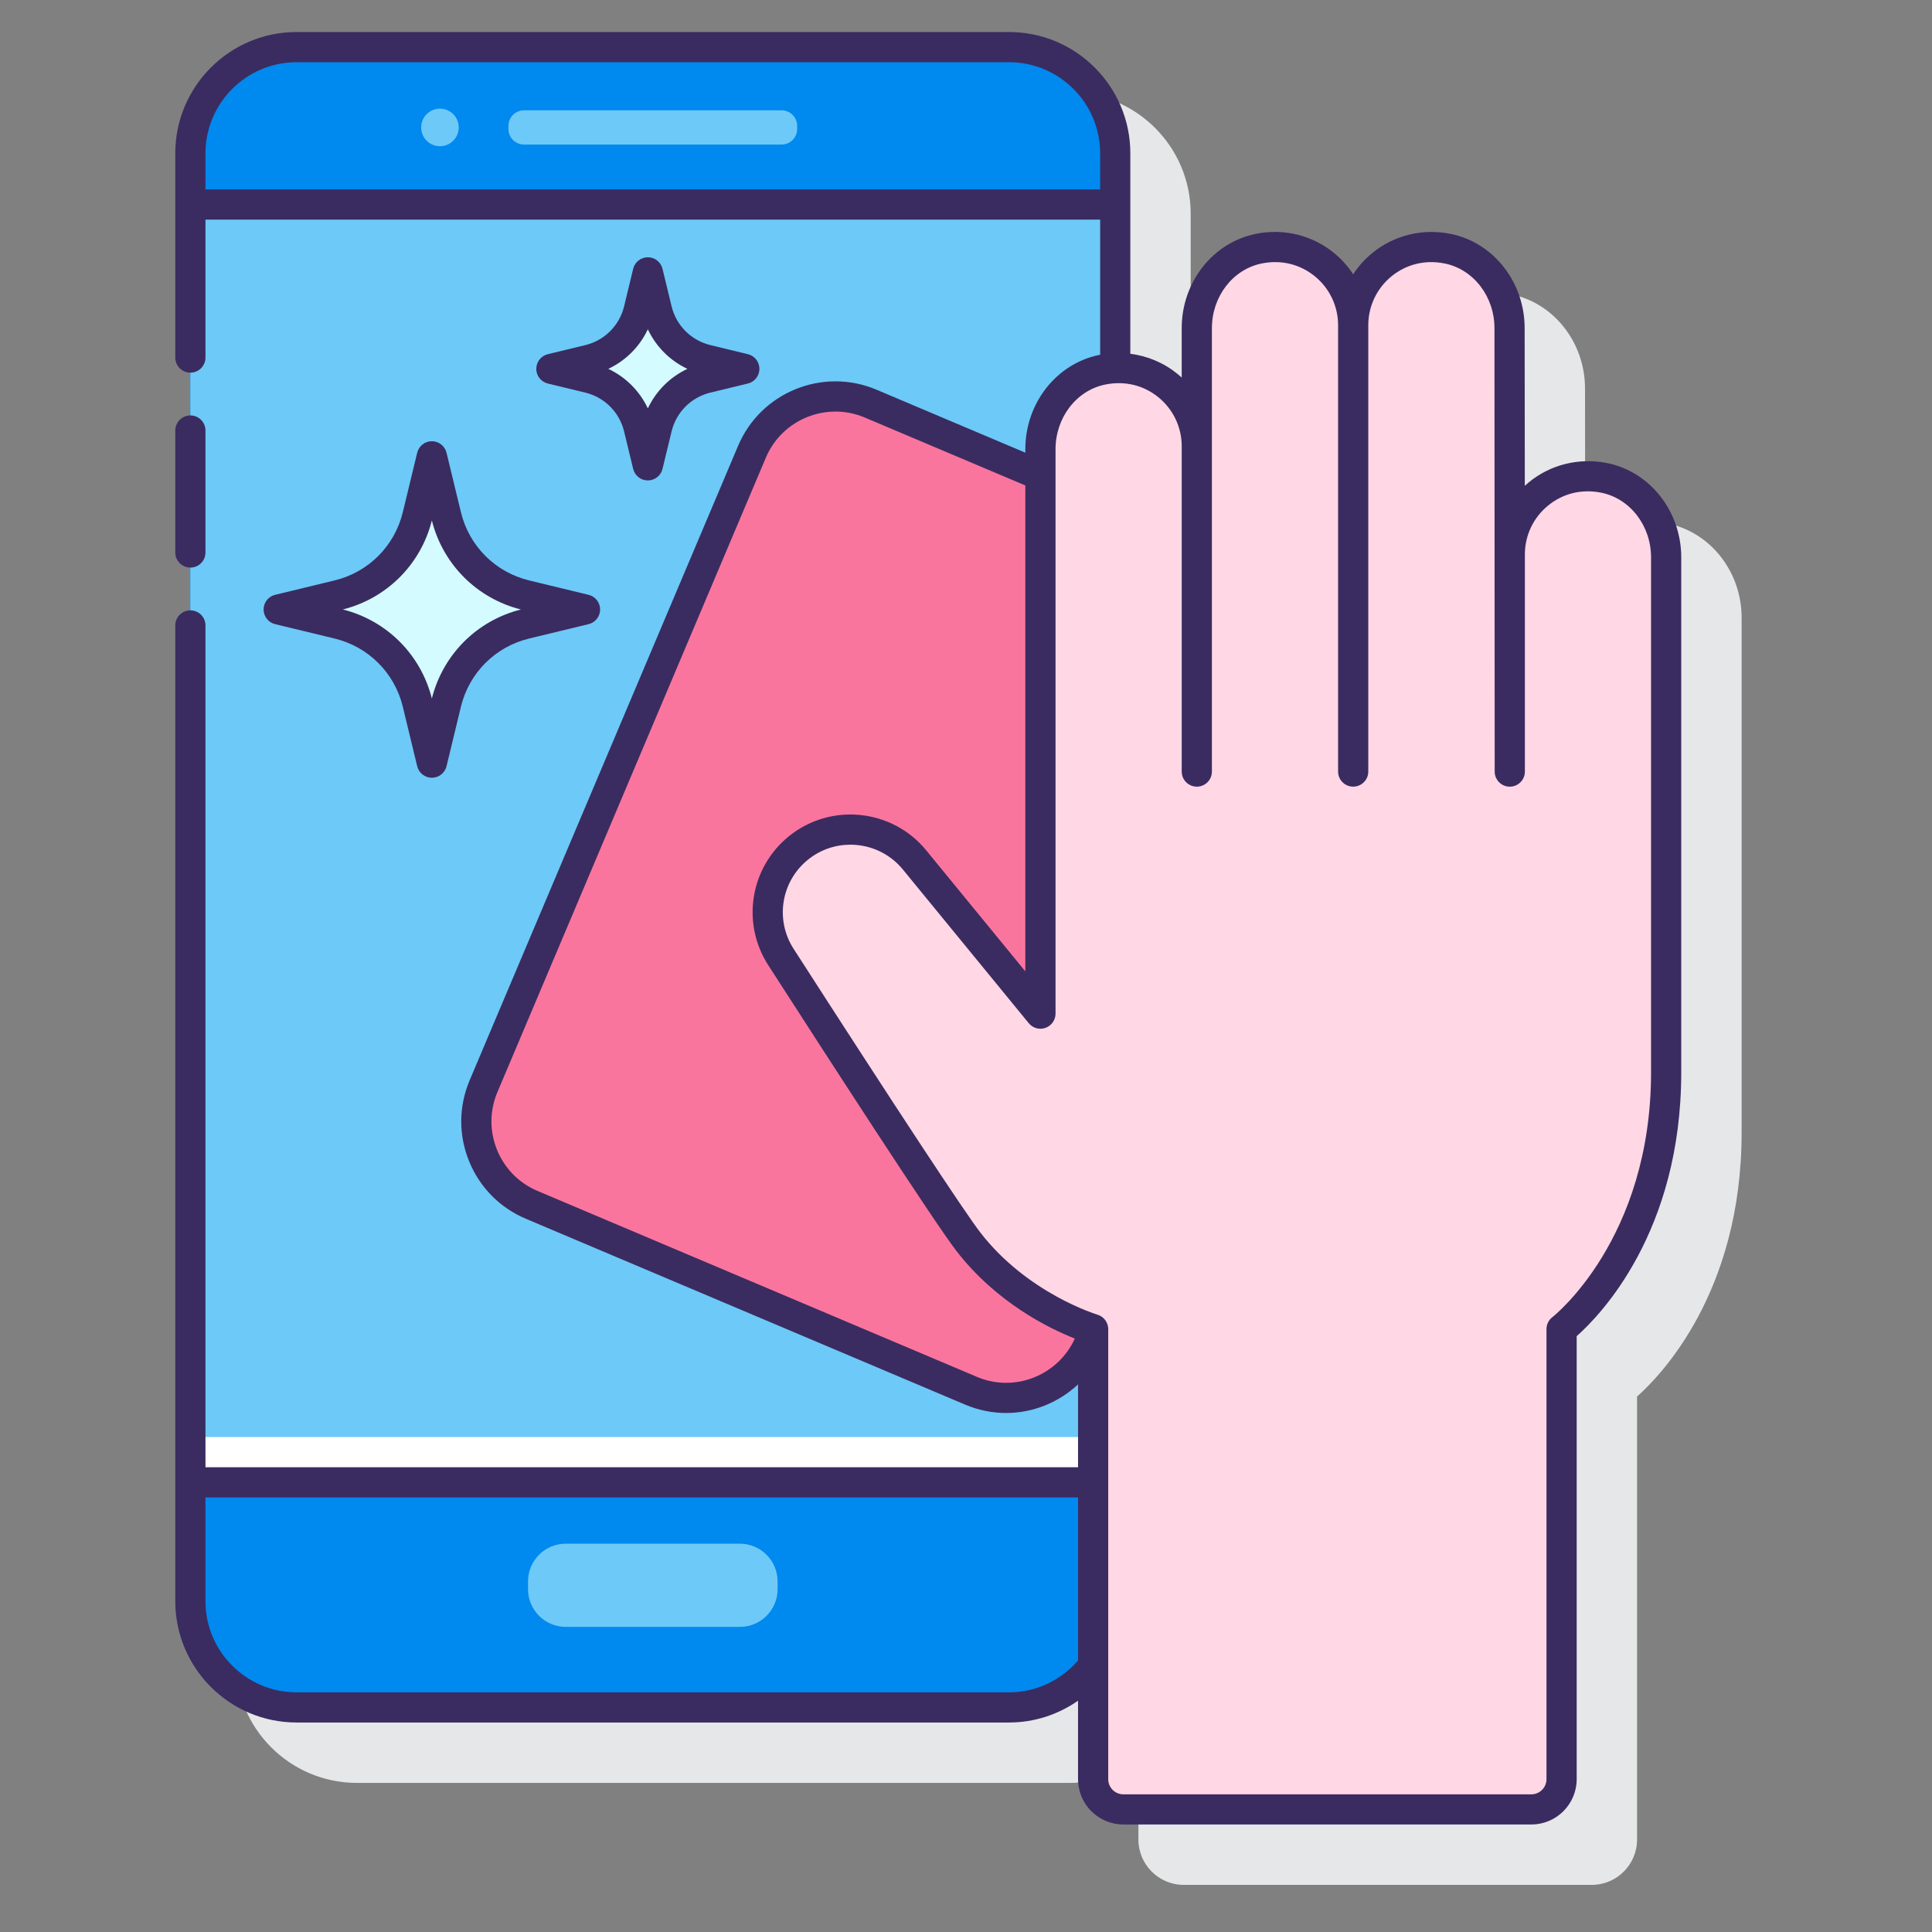 <svg id="Layer_1" enable-background="new 0 0 128 128" height="512" viewBox="0 0 128 128" width="512" xmlns="http://www.w3.org/2000/svg"><rect x="0" y="0" width="128" height="128" fill="#808080" stroke="none"/><g><g><path d="m110.474 34.68c-1.855-.372-3.744.094-5.183 1.272-.092.075-.182.153-.269.233l-.01-10.442c0-3.052-2.067-5.681-4.915-6.25-1.853-.372-3.743.093-5.182 1.271-.498.408-.922.884-1.264 1.408-.342-.524-.767-1-1.265-1.407-1.438-1.18-3.329-1.644-5.182-1.272-2.848.57-4.914 3.199-4.914 6.25v3.271c-.086-.079-.174-.155-.265-.23-.907-.744-1.995-1.2-3.139-1.344v-13.283c0-4.431-3.604-8.035-8.035-8.035h-47.203c-4.431 0-8.036 3.604-8.036 8.035v95.93c0 4.431 3.605 8.035 8.036 8.035h47.204c1.698 0 3.272-.533 4.571-1.435v5.191c0 1.654 1.346 3 3 3h27.036c1.654 0 3-1.346 3-3v-29.354c1.537-1.358 6.928-6.88 6.928-17.491v-34.103c0-3.051-2.066-5.68-4.913-6.25z" fill="#e6e7e8"/></g><g><g><g><g><path d="m19.648 113.122h47.204c3.886 0 7.035-3.15 7.035-7.035v-95.93c0-3.886-3.15-7.035-7.035-7.035h-47.204c-3.886 0-7.035 3.15-7.035 7.035v95.929c0 3.886 3.149 7.036 7.035 7.036z" fill="#0089ef"/></g><g><path d="m.921 25.243h84.657v61.275h-84.657z" fill="#6dc9f7" transform="matrix(0 1 -1 0 99.13 12.63)"/></g><g><path d="m12.613 95.209h61.275v3h-61.275z" fill="#fff"/></g><g><path d="m34.712 9.577h17.076c.564 0 1.026-.462 1.026-1.026v-.217c0-.564-.462-1.026-1.026-1.026h-17.076c-.564 0-1.026.462-1.026 1.026v.217c0 .565.462 1.026 1.026 1.026z" fill="#6dc9f7"/></g><g><circle cx="29.147" cy="8.443" fill="#6dc9f7" r="1.245"/></g><g><path d="m37.474 107.786h11.551c1.37 0 2.492-1.121 2.492-2.492v-.528c0-1.37-1.121-2.492-2.492-2.492h-11.551c-1.37 0-2.492 1.121-2.492 2.492v.528c.001 1.371 1.122 2.492 2.492 2.492z" fill="#6dc9f7"/></g></g></g><g><path d="m72.423 88.057s-4.911-1.435-8.28-5.81c-1.462-1.898-8.489-12.761-12.407-18.847-1.513-2.351-1.012-5.46 1.16-7.22 2.343-1.899 5.78-1.548 7.69.785l8.345 10.189v-35.654l-11.247-4.759c-3.052-1.291-6.573.136-7.864 3.188l-17.783 42.031c-1.291 3.052.136 6.573 3.188 7.864l29.109 12.316c3.052 1.291 6.573-.136 7.864-3.188l.227-.536v-.359z" fill="#fa759e"/></g><path d="m106.277 31.66c-3.329-.666-6.25 1.862-6.25 5.073l-.015-14.99c0-2.491-1.668-4.781-4.11-5.27-3.329-.666-6.25 1.862-6.25 5.073 0-3.211-2.921-5.739-6.251-5.073-2.442.489-4.11 2.779-4.11 5.269v7.822c0-3.211-2.921-5.739-6.251-5.073-2.442.489-4.11 2.779-4.11 5.269v37.393l-8.345-10.189c-1.911-2.333-5.347-2.684-7.69-.785-2.172 1.76-2.673 4.869-1.16 7.22 3.917 6.085 10.945 16.949 12.407 18.847 3.369 4.375 8.28 5.81 8.28 5.81v29.82c0 1.104.895 2 2 2h27.036c1.105 0 2-.895 2-2v-29.82s6.928-5.268 6.928-17.024v-34.102c.001-2.491-1.666-4.781-4.109-5.27z" fill="#ffd7e5"/><path d="m28.612 30.232.953 3.936c.629 2.6 2.659 4.63 5.259 5.259l3.936.952-3.936.953c-2.6.629-4.63 2.659-5.259 5.259l-.953 3.936-.952-3.936c-.629-2.6-2.659-4.63-5.259-5.259l-3.936-.953 3.936-.952c2.6-.629 4.63-2.659 5.259-5.259z" fill="#d4fbff"/><g><path d="m42.921 18.047.6 2.479c.396 1.638 1.675 2.916 3.312 3.312l2.479.6-2.479.6c-1.638.396-2.916 1.675-3.312 3.312l-.6 2.479-.6-2.479c-.396-1.637-1.675-2.916-3.312-3.312l-2.479-.6 2.479-.6c1.637-.396 2.916-1.675 3.312-3.312z" fill="#d4fbff"/><g fill="#3a2c60"><path d="m12.613 37.604c.552 0 1-.447 1-1v-8.08c0-.553-.448-1-1-1s-1 .447-1 1v8.08c0 .552.448 1 1 1z"/><path d="m106.474 30.68c-1.855-.371-3.744.093-5.183 1.272-.092.075-.182.153-.269.233l-.01-10.442c0-3.053-2.067-5.681-4.914-6.25-1.856-.372-3.743.094-5.182 1.271-.498.408-.922.884-1.264 1.408-.342-.524-.767-1-1.264-1.407-1.439-1.18-3.328-1.646-5.183-1.272-2.847.57-4.914 3.199-4.914 6.25v3.27c-.086-.078-.174-.155-.265-.229-.908-.744-1.995-1.201-3.139-1.345v-13.282c0-4.431-3.605-8.035-8.036-8.035h-47.203c-4.431 0-8.035 3.604-8.035 8.035v13.532c0 .553.448 1 1 1s1-.447 1-1v-9.138h59.275v8.955c-.014.003-.029.003-.043.006-2.847.569-4.914 3.197-4.914 6.249v.23l-9.857-4.171c-3.558-1.507-7.671.164-9.174 3.719l-17.784 42.032c-.729 1.722-.743 3.624-.041 5.356.703 1.733 2.038 3.089 3.76 3.817l29.108 12.316c.888.376 1.81.554 2.718.554 1.769 0 3.471-.689 4.762-1.894v5.488h-57.81v-55.77c0-.553-.448-1-1-1s-1 .447-1 1v64.647c0 4.431 3.604 8.035 8.035 8.035h47.204c1.7 0 3.272-.539 4.571-1.445v5.201c0 1.654 1.346 3 3 3h27.036c1.654 0 3-1.346 3-3v-29.352c1.537-1.358 6.928-6.88 6.928-17.491v-34.103c0-3.051-2.066-5.68-4.913-6.25zm-92.861-18.128v-2.395c0-3.328 2.708-6.035 6.035-6.035h47.204c3.328 0 6.036 2.707 6.036 6.035v2.395zm51.11 78.668-29.109-12.317c-1.23-.521-2.184-1.488-2.686-2.727-.501-1.237-.492-2.597.029-3.826l17.784-42.031c1.074-2.539 4.015-3.73 6.553-2.656l10.637 4.5v32.192l-6.571-8.023c-2.251-2.75-6.332-3.167-9.093-.929-2.573 2.085-3.163 5.756-1.372 8.538 4.017 6.241 10.977 16.997 12.455 18.917 2.675 3.473 6.206 5.174 7.86 5.825-1.117 2.452-3.99 3.596-6.487 2.537zm2.129 20.902h-47.204c-3.328 0-6.035-2.707-6.035-6.035v-6.878h57.811v10.8c-1.108 1.289-2.743 2.113-4.572 2.113zm42.535-41.089c0 11.073-6.47 16.18-6.534 16.229-.249.189-.395.483-.395.796v29.82c0 .552-.449 1-1 1h-27.035c-.551 0-1-.448-1-1v-29.82c0-.443-.293-.834-.718-.959-.046-.014-4.653-1.413-7.77-5.461-1.047-1.359-5.552-8.204-12.358-18.778-1.238-1.924-.83-4.461.949-5.901.827-.67 1.824-.996 2.815-.996 1.299 0 2.588.56 3.472 1.638l8.345 10.189c.268.326.714.452 1.11.308.398-.142.664-.519.664-.941v-37.395c0-2.102 1.39-3.905 3.306-4.288 1.285-.256 2.534.047 3.521.856.974.799 1.533 1.978 1.533 3.235v21.553c0 .553.448 1 1 1s1-.447 1-1v-29.375c0-2.102 1.391-3.905 3.306-4.289 1.283-.258 2.534.049 3.522.857.974.799 1.532 1.978 1.532 3.235v29.571c0 .553.448 1 1 1s1-.447 1-1v-29.57c0-1.258.559-2.437 1.532-3.235.988-.809 2.239-1.115 3.522-.857 1.916.383 3.306 2.187 3.306 4.29l.015 29.374c0 .553.448 1 1 1s1-.447 1-1v-14.386c0-1.258.559-2.437 1.532-3.235.988-.81 2.237-1.115 3.522-.857 1.916.384 3.306 2.188 3.306 4.289z"/><path d="m30.537 33.933-.953-3.936c-.109-.448-.511-.765-.972-.765-.462 0-.863.316-.972.765l-.952 3.936c-.544 2.246-2.277 3.979-4.523 4.522l-3.936.953c-.449.108-.765.51-.765.972s.316.863.765.972l3.937.952c2.246.544 3.979 2.276 4.522 4.522l.952 3.937c.109.448.51.765.972.765s.863-.316.972-.765l.952-3.937c.544-2.246 2.277-3.979 4.522-4.522l3.936-.952c.449-.108.765-.51.765-.972s-.316-.863-.765-.972l-3.936-.953c-2.245-.544-3.978-2.276-4.521-4.522zm-1.925 12.343c-.735-2.913-2.985-5.162-5.898-5.897 2.913-.734 5.163-2.983 5.898-5.896.735 2.913 2.984 5.162 5.897 5.897-2.912.734-5.161 2.983-5.897 5.896z"/><path d="m38.773 26.01c1.279.31 2.266 1.297 2.576 2.576l.6 2.479c.109.448.51.765.972.765.461 0 .863-.316.972-.765l.6-2.479c.31-1.279 1.297-2.267 2.576-2.576l2.479-.601c.449-.108.765-.51.765-.972s-.316-.863-.765-.972l-2.479-.6c-1.279-.31-2.266-1.297-2.576-2.576l-.6-2.479c-.108-.448-.51-.765-.972-.765s-.863.316-.972.765l-.599 2.48c-.31 1.279-1.297 2.267-2.576 2.576l-2.479.6c-.449.108-.765.51-.765.972s.316.863.765.972zm4.148-4.192c.543 1.152 1.467 2.077 2.621 2.619-1.153.543-2.078 1.468-2.621 2.62-.542-1.152-1.467-2.077-2.62-2.62 1.153-.541 2.077-1.466 2.62-2.619z"/></g></g></g></g></svg>